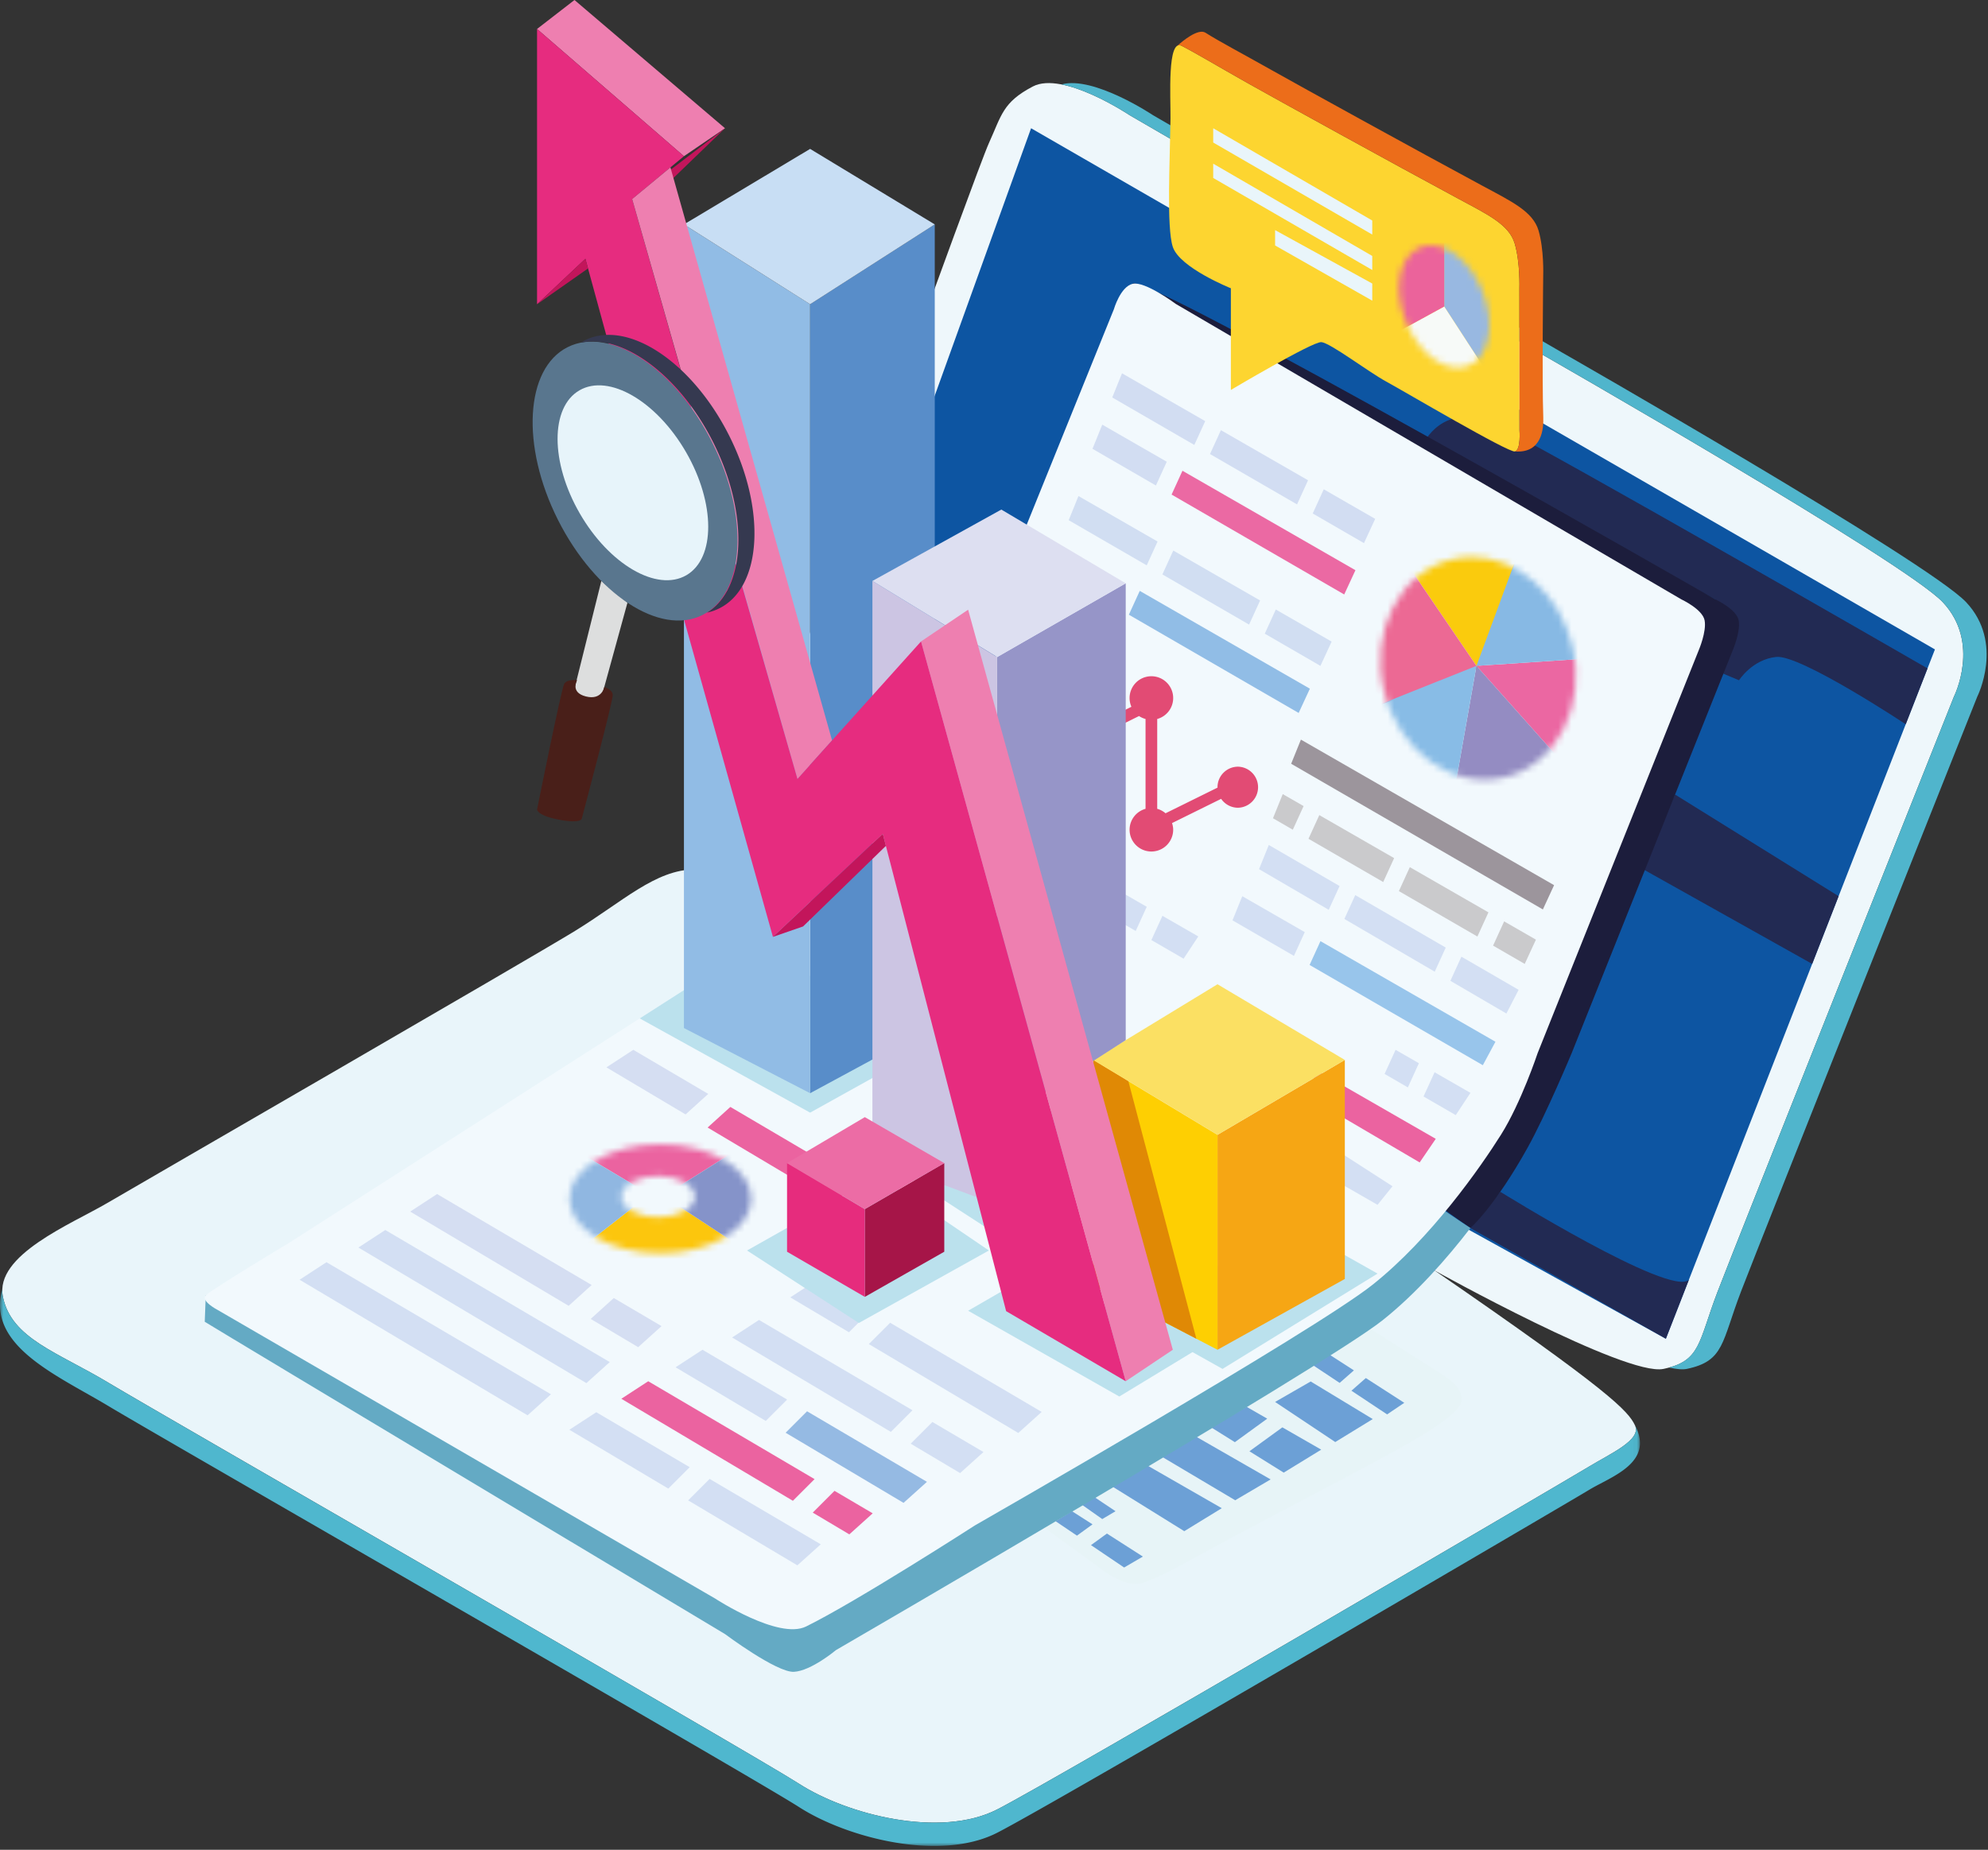 <svg xmlns="http://www.w3.org/2000/svg" xmlns:xlink="http://www.w3.org/1999/xlink" width="303" height="282"><rect width="100%" height="100%" fill="#333333" stroke="none"/><defs><path id="a" d="M0 .101h249.957V85H0z"/><path id="c" d="M11.269.885C3.349 2.806-1.268 11.794.955 20.961c2.223 9.167 10.447 15.042 18.365 13.12 7.92-1.92 12.538-10.91 10.314-20.076C27.695 6.01 21.193.521 14.31.521c-1.01 0-2.028.118-3.041.364z"/><path id="e" d="M11.269.885C3.349 2.806-1.268 11.794.955 20.961c2.223 9.167 10.447 15.042 18.365 13.12 7.92-1.92 12.538-10.91 10.314-20.076C27.695 6.01 21.193.521 14.31.521c-1.01 0-2.028.118-3.041.364z"/><path id="g" d="M11.269.885C3.349 2.806-1.268 11.794.955 20.961c2.223 9.167 10.447 15.042 18.365 13.12 7.92-1.92 12.538-10.91 10.314-20.076C27.695 6.01 21.193.521 14.31.521c-1.01 0-2.028.118-3.041.364z"/><path id="i" d="M11.269.885C3.349 2.806-1.268 11.794.955 20.961c2.223 9.167 10.447 15.042 18.365 13.12 7.92-1.92 12.538-10.91 10.314-20.076C27.695 6.01 21.193.521 14.31.521c-1.01 0-2.028.118-3.041.364z"/><path id="k" d="M11.269.885C3.349 2.806-1.268 11.794.955 20.961c2.223 9.167 10.447 15.042 18.365 13.12 7.92-1.92 12.538-10.91 10.314-20.076C27.695 6.01 21.193.521 14.31.521c-1.01 0-2.028.118-3.041.364z"/><path id="m" d="M11.269.885C3.349 2.806-1.268 11.794.955 20.961c2.223 9.167 10.447 15.042 18.365 13.12 7.92-1.92 12.538-10.91 10.314-20.076C27.695 6.01 21.193.521 14.31.521c-1.01 0-2.028.118-3.041.364z"/><path id="o" d="M.783 8.34c0 4.583 6.204 8.298 13.858 8.298 7.654 0 13.858-3.715 13.858-8.298S22.295.042 14.641.042C6.987.042.783 3.757.783 8.34zm7.919-.328c0-1.742 2.508-3.154 5.602-3.154 3.092 0 5.601 1.412 5.601 3.154s-2.509 3.154-5.601 3.154c-3.094 0-5.602-1.412-5.602-3.154z"/><path id="q" d="M.783 8.34c0 4.583 6.204 8.298 13.858 8.298 7.654 0 13.858-3.715 13.858-8.298S22.295.042 14.641.042C6.987.042.783 3.757.783 8.34zm7.919-.328c0-1.742 2.508-3.154 5.602-3.154 3.092 0 5.601 1.412 5.601 3.154s-2.509 3.154-5.601 3.154c-3.094 0-5.602-1.412-5.602-3.154z"/><path id="s" d="M.783 8.34c0 4.583 6.204 8.298 13.858 8.298 7.654 0 13.858-3.715 13.858-8.298S22.295.042 14.641.042C6.987.042.783 3.757.783 8.34zm7.919-.328c0-1.742 2.508-3.154 5.602-3.154 3.092 0 5.601 1.412 5.601 3.154s-2.509 3.154-5.601 3.154c-3.094 0-5.602-1.412-5.602-3.154z"/><path id="u" d="M.783 8.34c0 4.583 6.204 8.298 13.858 8.298 7.654 0 13.858-3.715 13.858-8.298S22.295.042 14.641.042C6.987.042.783 3.757.783 8.34zm7.919-.328c0-1.742 2.508-3.154 5.602-3.154 3.092 0 5.601 1.412 5.601 3.154s-2.509 3.154-5.601 3.154c-3.094 0-5.602-1.412-5.602-3.154z"/><path id="w" d="M3.444 1.279C.232 2.587-.727 7.688 1.303 12.674c2.029 4.986 6.277 7.969 9.489 6.661 3.212-1.308 4.171-6.409 2.141-11.395C11.227 3.747 7.951.972 5.042.972c-.55 0-1.088.099-1.598.307z"/><path id="y" d="M3.444 1.279C.232 2.587-.727 7.688 1.303 12.674c2.029 4.986 6.277 7.969 9.489 6.661 3.212-1.308 4.171-6.409 2.141-11.395C11.227 3.747 7.951.972 5.042.972c-.55 0-1.088.099-1.598.307z"/><path id="A" d="M3.444 1.279C.232 2.587-.727 7.688 1.303 12.674c2.029 4.986 6.277 7.969 9.489 6.661 3.212-1.308 4.171-6.409 2.141-11.395C11.227 3.747 7.951.972 5.042.972c-.55 0-1.088.099-1.598.307z"/></defs><g fill="none" fill-rule="evenodd"><path fill="#EEF7FB" d="M218.682 193.704s29.119 16.19 34.852 14.986c5.732-1.204 5.283-4.031 8.27-11.824 2.988-7.794 36.007-90.676 36.007-90.676s4.126-8.176-1.695-14.378c-5.822-6.201-61.631-38.091-61.631-38.091L172.17 17.56s-10.15-6.791-14.754-4.374c-4.603 2.417-4.753 4.374-6.692 8.632-1.94 4.258-28.698 78.617-28.698 78.617l-12.6 35.687 109.255 57.582z"/><path fill="#50B5CC" d="M299.675 91.812c-5.821-6.2-61.631-38.092-61.631-38.092l-62.312-36.16s-9.07-6.064-13.95-4.686c4.772.93 10.389 4.685 10.389 4.685l62.314 36.161s55.809 31.891 61.63 38.092c5.822 6.201 1.696 14.378 1.696 14.378s-33.02 82.882-36.007 90.675c-2.83 7.385-2.585 10.307-7.426 11.618 1.142.25 2.079.34 2.716.207 5.732-1.204 5.283-4.03 8.27-11.825 2.988-7.793 36.006-90.675 36.006-90.675s4.126-8.177-1.695-14.378"/><path fill="#0D55A2" d="M157.151 19.552l137.761 79.452-41.01 105.088-136.098-75.274z"/><path fill="#222A53" d="M216.828 67.835s3.041-6.957 11.1-3.097c8.057 3.86 65.855 37.16 65.855 37.16l-3.323 8.515s-16.033-10.632-19.715-10.264c-3.68.368-5.692 3.559-5.692 3.559l-2.385-.998-1.197-11.325-44.643-23.55zm38.478 53.294l24.926 15.495-4.03 10.325-26.333-14.752zm-26.641 60.557s25.888 16.088 28.742 13.425l-3.505 8.98-29.786-16.878 4.55-5.527z"/><path fill="#E9F5FA" d="M105.904 132.538c-6.027.046-10.958 4.899-18.279 9.389-7.322 4.489-65.778 38.247-71.258 41.463-5.48 3.215-17.224 7.94-15.919 14.32 1.305 6.379 8.351 8.43 16.18 13.146 7.83 4.716 97.862 56.388 105.17 61.085 7.306 4.697 21.466 8.35 30.175 3.915 8.708-4.437 87.05-50.35 90.287-52.315 3.238-1.966 7.978-4.047 6.937-6.244-1.04-2.196-3.8-5.217-30.516-23.593-26.714-18.376-112.777-61.166-112.777-61.166"/><g transform="translate(0 196.415)"><mask id="b" fill="#fff"><use xlink:href="#a"/></mask><path fill="#4FB7CE" d="M249.197 20.882c1.041 2.197-3.699 4.278-6.937 6.244-3.237 1.965-81.579 47.878-90.287 52.315-8.709 4.435-22.869.782-30.175-3.915-7.308-4.698-97.34-56.369-105.17-61.085C8.8 9.725 1.753 7.674.448 1.295A4.869 4.869 0 0 1 .353.101L.347.116C-2.088 8.784 8.8 13.28 16.628 17.996c7.83 4.716 97.862 56.387 105.17 61.085 7.306 4.697 21.466 8.351 30.175 3.914 8.708-4.436 87.05-50.349 90.287-52.314 3.238-1.966 9.951-4.097 6.937-9.799" mask="url(#b)"/></g><path fill="#E7F4F7" d="M159.227 232.924l8.303 6.042s3.704 3.078 6.364 2.413c2.659-.665 7.892-3.795 14.128-7.13 6.137-3.281 17.135-8.997 23.032-12.21 4.966-2.706 11.78-6.509 11.706-8.631-.078-2.248-1.447-2.947-7.075-6.507-2.508-1.587-6.778-4.296-6.778-4.296l-49.68 30.319z"/><path fill="#6CA0D6" d="M164.951 229.43l3.05 2.152 2.023-1.198-3.167-2.117zm4.597-2.805l10.954 6.803 5.715-3.503-11.377-6.53zm7.382-4.641l11.332 6.729 5.399-3.176-11.376-6.53zm17.415-8.259l9.168 6.115 5.715-3.503-9.46-5.732zm13.829-3.641l-2.196 1.93 5.436 3.61 2.619-1.765zm-1.818-1.171l-3.787-2.44-2.575 1.57 4.189 2.78zm-13.211 7.363l-3.147-1.806-5.424 3.12 3.637 2.269zm2.306 1.324l-5.019 3.644 5.226 3.258 5.715-3.503zm-28.934 14.785l-3.128-2-2.501 1.524 3.256 2.2zm2.195 1.405l-2.429 1.764 5.051 3.412 2.857-1.668z"/><path fill="#1C1D3C" d="M161.68 79.98l13.282-32.837s-3.245-2.182-2.336-3.876c1.168-2.176 88.845 48.118 88.845 48.118s3.203 1.486 3.527 3.188c.325 1.702-.891 4.54-.891 4.54l-24.56 61.437s-3.912 9.376-6.724 14.428c-5.024 9.022-8.706 12.235-8.706 12.235s-10.258-6.999-21.164-15.93c-21.742-17.81-52.228-44.169-52.228-44.169L161.68 79.98z"/><path fill="#64AAC4" d="M224.116 187.213c-3.63 4.704-8.29 10.001-13.402 14.07-8.928 7.104-83.316 50.285-83.316 50.285s-3.76 3.157-6.386 3.3c-2.626.141-10.503-5.749-10.503-5.749s-76.726-46.006-79.302-47.616l.155-4.023c4.012-1.947 14.196-2.579 14.196-2.579l61.594-39.428 39.897-22.935s50.63 33.8 66.104 46.97c2.69 2.29 10.963 7.705 10.963 7.705"/><path fill="#F2F9FD" d="M156.49 79.98l13.282-32.837s.985-3.427 2.854-3.876c1.87-.449 6.581 3.066 6.581 3.066l77.074 45.052s3.203 1.486 3.527 3.188c.325 1.702-.89 4.54-.89 4.54l-24.56 61.437s-2.514 7.56-5.594 12.452c-3.079 4.894-10.635 15.75-19.563 22.856-8.928 7.106-60.62 36.698-60.62 36.698s-18.047 11.63-25.732 15.407c-4.192 2.06-13.854-4.268-13.854-4.268L33.17 199.701s-2.616-1.357-1.807-2.222c.81-.864 12.683-8 12.683-8l61.593-39.43 39.897-22.935L156.49 79.98z"/><path fill="#9C959C" d="M196.79 116.436l38.366 22.208 1.71-3.7-38.588-22.19z"/><path fill="#D3DFF3" d="M218.653 163.465l-1.686 3.694 4.911 2.841 2.238-3.394zm-19.788-21.363l-9.525-5.478-1.49 3.682 9.362 5.419z"/><path fill="#98C5EB" d="M201.258 143.478l-1.656 3.63 26.403 15.283 1.923-3.577z"/><path fill="#D3DFF3" d="M204.171 135.074l-10.787-6.256-1.489 3.683 10.621 6.2z"/><path fill="#CACACC" d="M229.253 140.464l-1.686 3.695 4.821 2.79 1.71-3.7z"/><path fill="#91BDE6" d="M173.714 90.08l-1.658 3.632 25.878 14.978 1.71-3.7z"/><path fill="#D1DEF2" d="M176.432 82.556l-12.06-6.935-1.488 3.683 11.892 6.883z"/><path fill="#D2DDF2" d="M177.831 70.391l-9.83-5.653-1.49 3.682 9.667 5.595z"/><path fill="#EB69A3" d="M180.225 71.767l-1.657 3.631 26.31 15.23 1.71-3.7z"/><path fill="#D2DDF2" d="M201.76 74.594l-1.682 3.686 7.81 4.52 1.71-3.698zm-17.338-5.376l13.266 7.678 1.679-3.678-13.284-7.64zM171.01 56.91l-1.488 3.684 12.51 7.24 1.659-3.631z"/><path fill="#D1DEF2" d="M192.058 91.542l-13.232-7.609-1.661 3.637 13.215 7.65zm2.393 1.377l-1.682 3.684 8.482 4.909 1.71-3.7z"/><path fill="#CACACC" d="M214.878 132.197l-1.667 3.652 11.966 6.926 1.683-3.687zm-16.19-9.31l-3.178-1.828-1.49 3.682 3.023 1.75zm2.393 1.376l-1.648 3.61 11.388 6.593 1.664-3.645z"/><path fill="#D3DFF3" d="M220.353 144.458l-13.793-7.999-1.658 3.635 13.773 8.04zm2.388 1.386l-1.68 3.683 8.534 4.983 1.866-3.61zm-10.034 14.202l-1.677 3.675 3.548 2.054 1.682-3.686zm-35.534-20.43l-1.686 3.693 4.91 2.842 2.239-3.393zm-5.946-3.419l-1.677 3.675 3.548 2.054 1.683-3.686z"/><path fill="#EB63A0" d="M200.74 163.213l-1.733 3.796 17.37 10.205 2.454-3.597z"/><path fill="#E24B74" d="M188.695 116.88a3.13 3.13 0 0 0-3.13 3.13c0 .021.005.04.006.061l-7.925 3.913a3.292 3.292 0 0 0-1.269-.68V109.61a3.312 3.312 0 0 0 2.433-3.187 3.323 3.323 0 1 0-6.366 1.327l-8.144 4.021.788 1.594 8.518-4.205c.298.205.635.351.992.45v13.694a3.312 3.312 0 0 0-2.433 3.187 3.322 3.322 0 1 0 6.645 0c0-.355-.07-.69-.174-1.012l7.484-3.695a3.123 3.123 0 0 0 2.575 1.356 3.131 3.131 0 0 0 0-6.26"/><g transform="translate(210 84.415)"><mask id="d" fill="#fff"><use xlink:href="#c"/></mask><path fill="#FACB0D" d="M15.295 17.483L3.088-.449l7.918-2.769 10.935 1.603z" mask="url(#d)"/></g><g transform="translate(210 84.415)"><mask id="f" fill="#fff"><use xlink:href="#e"/></mask><path fill="#EC6994" d="M-2.944 24.275l18.239-6.792L3.088-.449l-6.5 12.82z" mask="url(#f)"/></g><g transform="translate(210 84.415)"><mask id="h" fill="#fff"><use xlink:href="#g"/></mask><path fill="#EB67A2" d="M27.785 31.412L15.031 17.096l20.012-1.332-2.827 15.648z" mask="url(#h)"/></g><g transform="translate(210 84.415)"><mask id="j" fill="#fff"><use xlink:href="#i"/></mask><path fill="#948CC2" d="M11.572 36.691l3.46-19.595 12.753 14.316-.919 5.28-10.676.66z" mask="url(#j)"/></g><g transform="translate(210 84.415)"><mask id="l" fill="#fff"><use xlink:href="#k"/></mask><path fill="#87B9E4" d="M21.94-1.615l-6.909 18.711 20.012-1.332z" mask="url(#l)"/></g><g transform="translate(210 84.415)"><mask id="n" fill="#fff"><use xlink:href="#m"/></mask><path fill="#88BCE6" d="M11.572 36.691l3.46-19.595-17.977 7.18 4.258 7.983z" mask="url(#n)"/></g><path fill="#BBE1ED" d="M97.504 155.257l25.97 14.364 20.447-11.364-26.116-12.105-12.166 3.897zm50.055 44.565l23.04 13.077 11.745-7.13-24.2-12.065z"/><path fill="#BBE1ED" d="M170.69 199.927l15.64 8.763 23.629-14.531-12.314-6.946z"/><path fill="#D3DFF3" d="M204.901 176.113l7.337 4.73-2.28 2.835-5.057-2.908zM54.625 190.186l34.747 20.67 3.565-3.207-34.214-20.136zm-8.963 4.91l34.748 20.67 3.564-3.207-34.213-20.136z"/><path fill="#D5DEF2" d="M107.945 166.767l-11.419-6.721-4.099 2.673 12.064 7.176z"/><path fill="#EB63A0" d="M111.317 168.752l-3.467 3.14 19.326 11.498 3.564-3.208z"/><path fill="#D5DEF2" d="M90.178 195.899l-23.561-13.867-4.098 2.674 24.153 14.368zm-.148 5.172l7.235 4.304 3.565-3.207-7.28-4.285z"/><path fill="#D3DFF3" d="M132.63 199.865l-8.077-4.754-4.1 2.672 8.942 5.32zm3.039 1.788l-3.249 3.25 22.782 13.552 3.564-3.209zm3.405 13.341l-23.39-13.767-4.099 2.673 24.192 14.39zm3.038 1.787l-3.31 3.31 7.531 4.48 3.563-3.208z"/><path fill="#95BAE3" d="M123.008 215.152l-3.268 3.268 17.975 10.692 3.564-3.207z"/><path fill="#D3DFF3" d="M119.97 213.364l-12.904-7.595-4.1 2.673 13.748 8.178z"/><path fill="#EB63A0" d="M124.154 225.492L98.8 210.57l-4.098 2.672 26.146 15.554zm3.038 1.788l-3.316 3.317 5.573 3.317 3.564-3.208z"/><path fill="#D3DFF3" d="M105.12 223.673l-14.238-8.38-4.099 2.672 15.076 8.97zm3.038 1.788l-3.273 3.273 16.645 9.902 3.565-3.207z"/><path fill="#BBE1ED" d="M113.858 190.637L130.9 201.69l19.823-11.053-16.71-11.365zm19.682-14.368l17.043 11.053 19.823-11.053-16.71-11.364z"/><path fill="#F6A614" d="M185.565 205.77v-32.768l19.406-11.416v33.391z"/><path fill="#FECF02" d="M166.62 161.587l18.944 11.416v32.767l-18.944-9.868z"/><path fill="#E08905" d="M182.344 204.091l-10.368-39.278-5.356-3.226v34.315z"/><path fill="#FBE063" d="M185.565 150.05l19.406 11.536-19.406 11.416-18.944-11.416z"/><path fill="#9695C8" d="M151.974 100.172l19.603-11.247v69.643l-19.603 12.58z"/><path fill="#EE7FB0" d="M104.242 23.814l6.26-4.262L87.56 0l-5.706 4.416z"/><path fill="#588DC9" d="M123.474 166.659V46.379L142.47 34.21v122.18z"/><path fill="#91BCE5" d="M104.242 34.21l19.231 12.169v120.28l-19.23-9.933z"/><path fill="#C8DEF4" d="M123.474 22.7l18.997 11.51-18.997 12.17-19.231-12.17z"/><path fill="#E62C7F" d="M104.242 94.424L89.222 39.45l-7.368 6.929V4.417l22.388 19.398-7.894 6.532 16.545 58.22z"/><path fill="#C3155B" d="M81.855 46.38l7.77-5.454-.402-1.475zm14.494-16.034l14.153-10.794-7.863 7.581z"/><path fill="#DDDFF1" d="M152.617 77.683l18.96 11.242-19.604 11.247-19.004-11.605z"/><path fill="#CCC5E3" d="M132.969 88.567l19.005 11.605v83.506l-19.005-7.104z"/><path fill="#EE7FB0" d="M102.184 25.518l24.636 87.357-5.274 5.868-25.197-88.396zm69.392 185.052l7.178-4.8-31.199-112.82-7.176 4.836z"/><path fill="#E62C7F" d="M153.348 199.884l18.229 10.687-31.198-112.784-18.833 20.956-8.652-30.176-8.651 5.857 13.562 48.404 16.743-15.714z"/><path fill="#C3155B" d="M117.805 142.828l4.594-1.591 12.625-12.283-.476-1.84z"/><path fill="#A61548" d="M131.812 197.71v-13.383l12.109-7.011v13.51z"/><path fill="#E62C7D" d="M119.958 177.316l11.854 7.01v13.384l-11.854-6.883z"/><path fill="#EC6CA5" d="M143.921 177.316l-12.109-7.01-11.854 7.01 11.854 7.01z"/><path fill="#DDDEDE" d="M91.654 88.567l-4.913 19.713 4.066 1.162 4.826-17.562z"/><path fill="#59768E" d="M108.545 67.424c5.678 11.275 5.02 23.064-1.471 26.332-6.489 3.269-16.353-3.223-22.031-14.5-5.678-11.274-5.019-23.064 1.471-26.332 6.489-3.268 16.353 3.224 22.031 14.5"/><path fill="#E7F4FA" d="M104.558 68.925c4.495 7.787 4.515 16.19.044 18.773-4.471 2.582-11.74-1.638-16.235-9.424-4.496-7.786-4.515-16.191-.044-18.772 4.47-2.581 11.74 1.638 16.235 9.423"/><path fill="#353950" d="M111.128 66.398c-5.678-11.276-15.541-17.768-22.031-14.5-.192.097-.361.224-.541.335 6.394-1.346 14.98 4.944 20.127 15.165 5.509 10.943 5.035 22.347-.929 25.998a7.774 7.774 0 0 0 1.904-.665c6.49-3.268 7.148-15.058 1.47-26.333"/><path fill="#491F19" d="M81.855 123.41s3.696-18.395 4.137-19.155c.44-.762 1.974-.563 1.974-.563s-1.121 1.86 1.33 2.481c2.455.621 2.806-1.44 2.806-1.44s1.224.34 1.293 1.196c.07.856-4.73 18.888-4.73 18.888s-.074.731-3.124.208c-3.681-.63-3.686-1.615-3.686-1.615"/><g transform="translate(86 174.415)"><mask id="p" fill="#fff"><use xlink:href="#o"/></mask><path fill="#FCC60D" d="M12.144 8.34l-9.96 7.798 14.783 6.022 8.618-5.522.658-1.388-10.477-6.91z" mask="url(#p)"/></g><g transform="translate(86 174.415)"><mask id="r" fill="#fff"><use xlink:href="#q"/></mask><path fill="#EB63A0" d="M11.504 6.768L.244.042 12.402-4.11l13.183 5.44-8.618 5.438z" mask="url(#r)"/></g><g transform="translate(86 174.415)"><mask id="t" fill="#fff"><use xlink:href="#s"/></mask><path fill="#90B7E1" d="M2.185 16.138l-6.33-7.798 2.119-5.44L.244.043l11.26 6.726.64 1.572z" mask="url(#t)"/></g><g transform="translate(86 174.415)"><mask id="v" fill="#fff"><use xlink:href="#u"/></mask><path fill="#8593C9" d="M26.242 15.25L15.765 8.34l1.202-1.572 8.618-5.438 5.184 4.403-.905 5.433z" mask="url(#v)"/></g><path fill="#FDD530" d="M187.602 59.447v-15.5s-7.798-3.123-8.848-6.303c-.985-2.982-.428-13.337-.354-19.606.037-3.148-.536-12.199 1.707-11.052 2.112 1.08 5.62 3.184 10.05 5.68 4.428 2.495 22.192 12.287 32.145 17.644 4.465 2.404 7.71 3.928 8.563 6.823.85 2.896.714 6.82.714 6.82l.008 21.625s.245 2.993-.685 3.246c-.931.255-16.835-9.136-19.627-10.658-2.792-1.523-8.545-5.922-9.9-6.008-1.352-.084-13.773 7.288-13.773 7.288"/><path fill="#E9F5FA" d="M194.343 37.419l14.81 8.418v-2.61l-14.81-8.147zm-9.432-10.289v-2.177l24.242 14.068v2.14zm0-5.402v-2.176l24.242 14.068v2.14z"/><g transform="translate(213 36.415)"><mask id="x" fill="#fff"><use xlink:href="#w"/></mask><path fill="#98B8E1" d="M7.118-1.335v11.643l8.327 12.826V4.744z" mask="url(#x)"/></g><g transform="translate(213 36.415)"><mask id="z" fill="#fff"><use xlink:href="#y"/></mask><path fill="#F7FAF8" d="M-3.847 16.31l10.965-6.002 6.96 10.719-2.796 3.324-11.918-4.798z" mask="url(#z)"/></g><g transform="translate(213 36.415)"><mask id="B" fill="#fff"><use xlink:href="#A"/></mask><path fill="#EB639B" d="M7.118-1.335v11.643L-3.847 16.31-1.514.634-.23-5.11z" mask="url(#B)"/></g><path fill="#EC6D1A" d="M235.217 63.583c-.201-5.402-.008-21.625-.008-21.625s.137-3.924-.715-6.82c-.851-2.895-4.097-4.419-8.562-6.823-9.952-5.357-27.717-15.148-32.146-17.644-4.427-2.496-7.992-4.368-10.048-5.68-1.134-.724-3.551 1.313-4.298 1.986.188-.115.408-.123.667.01 2.112 1.078 5.62 3.183 10.049 5.68 4.429 2.494 22.193 12.285 32.146 17.644 4.465 2.403 7.71 3.927 8.562 6.822.852 2.896.714 6.82.714 6.82l.009 21.625s.245 2.993-.685 3.247c4.16.3 4.378-3.546 4.315-5.242"/></g></svg>